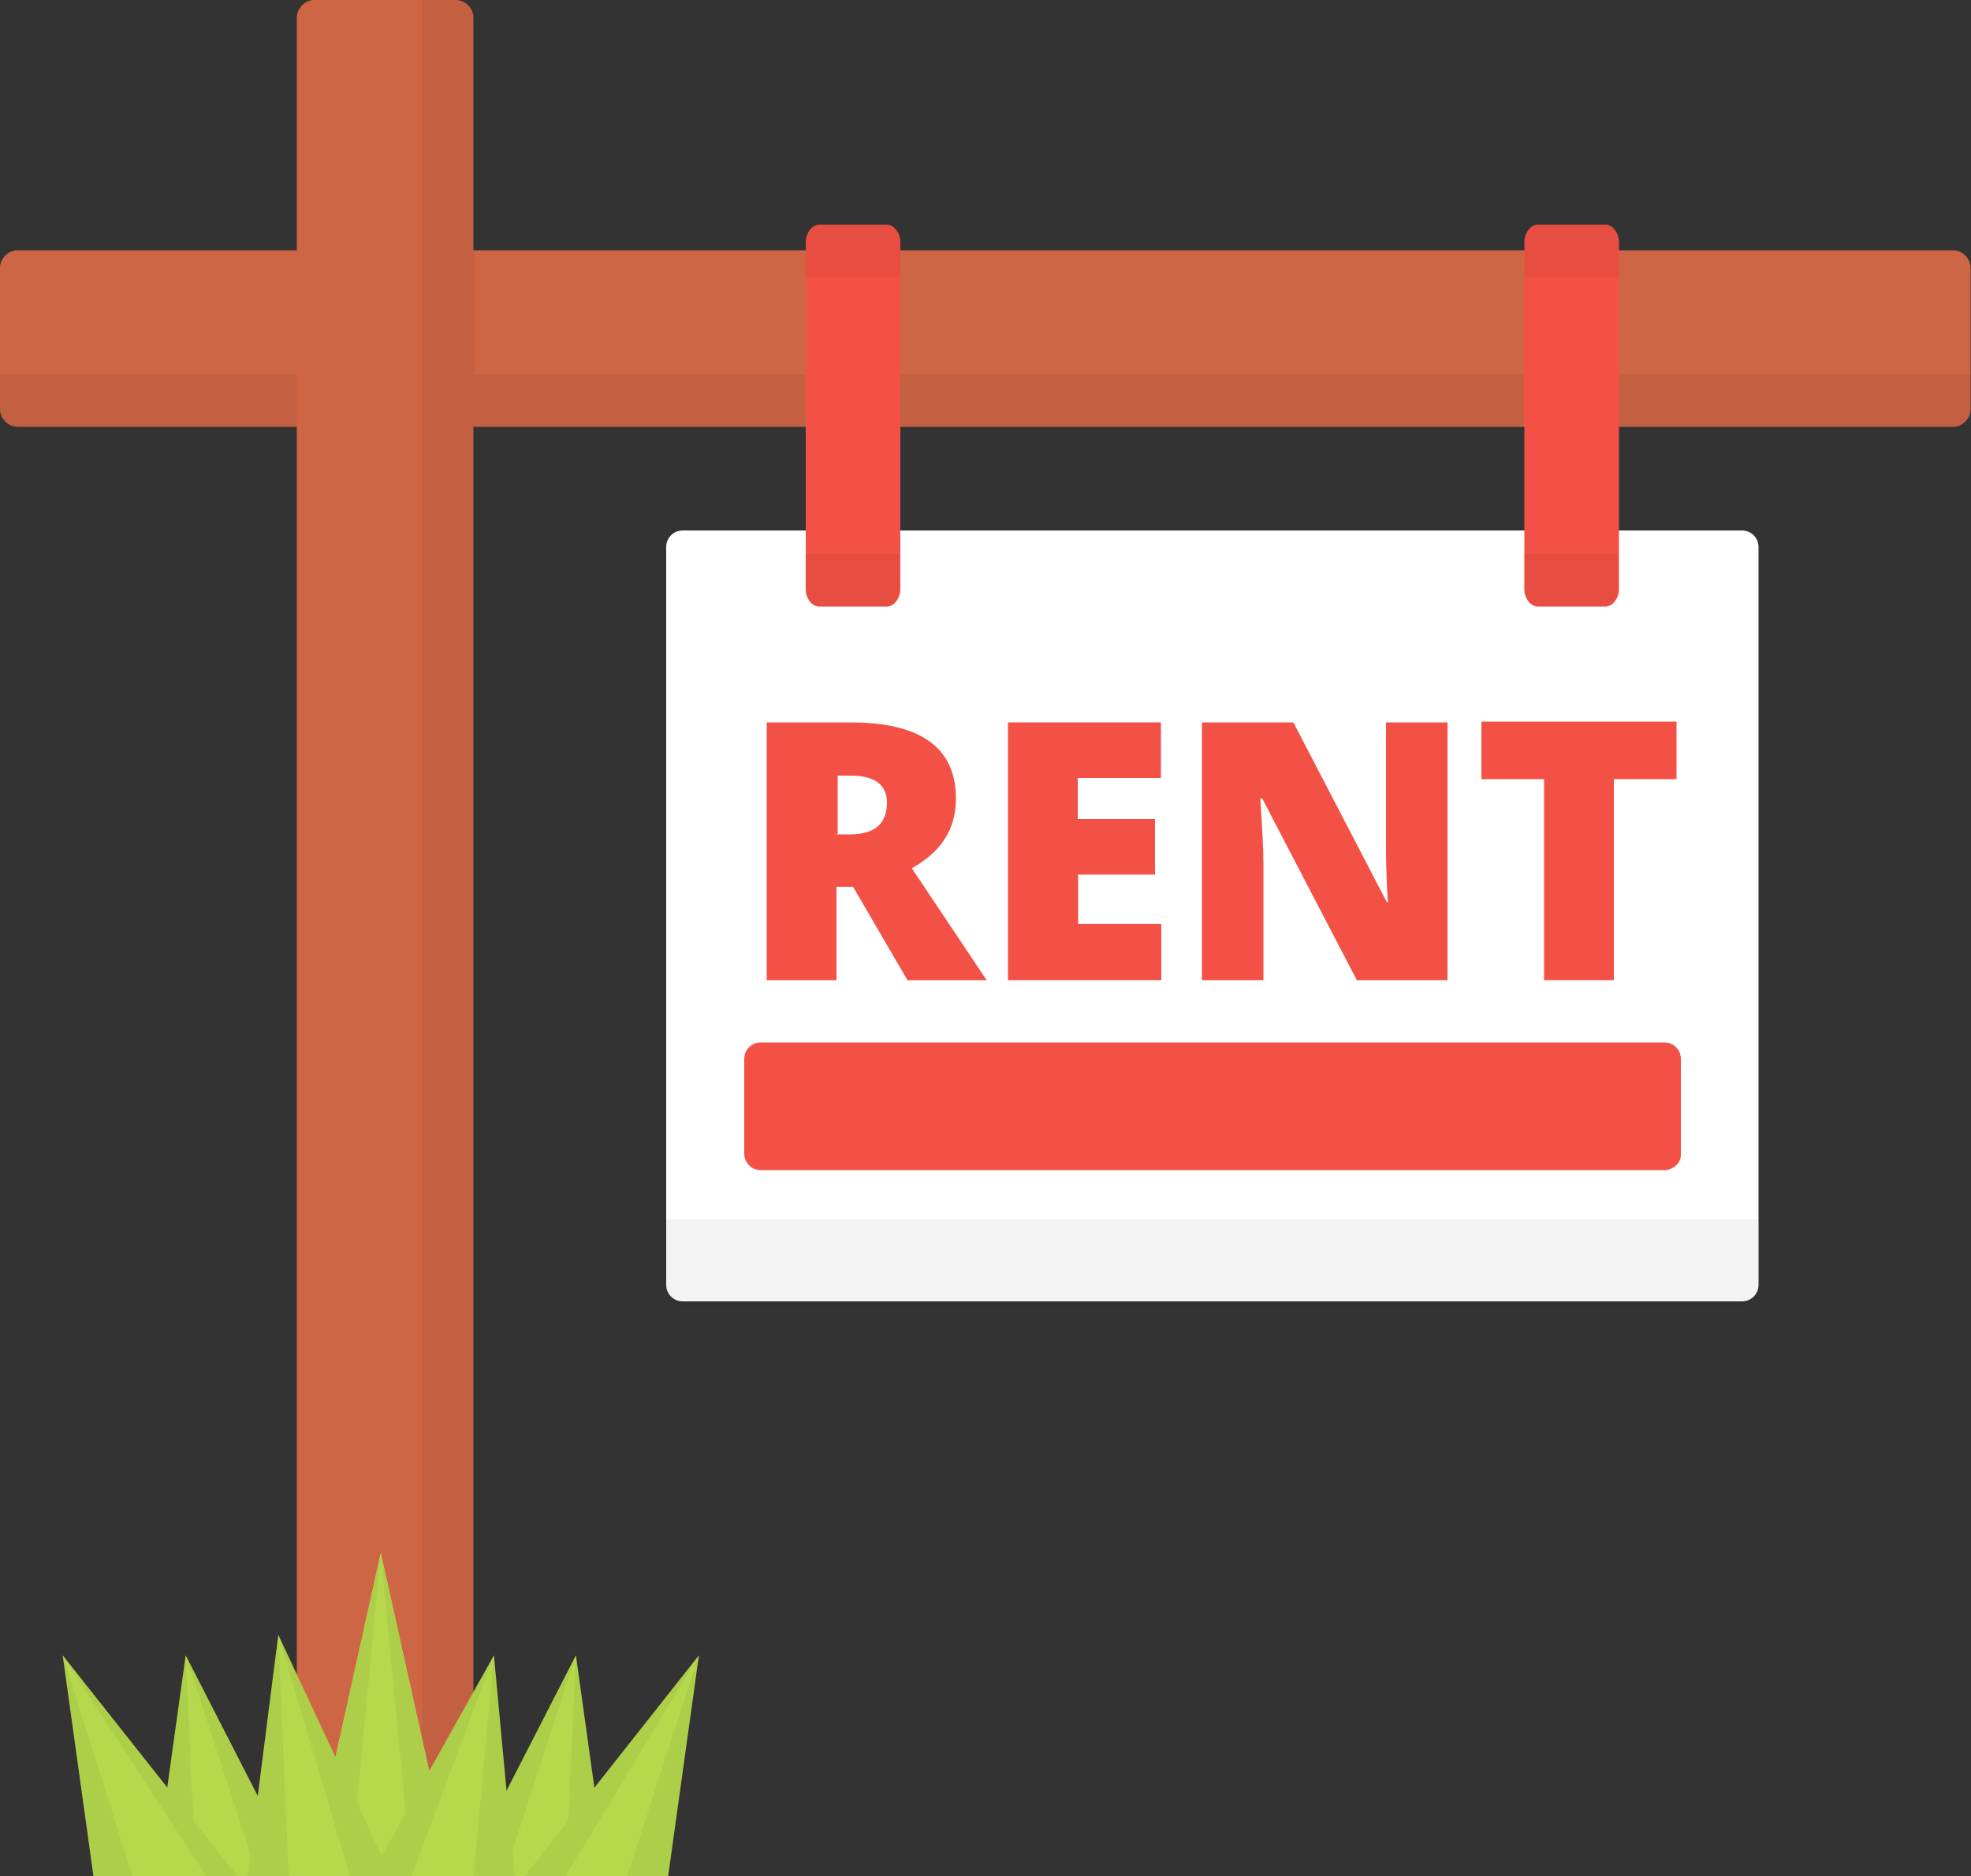 <?xml version="1.0" encoding="utf-8"?>
<!DOCTYPE svg PUBLIC "-//W3C//DTD SVG 1.1//EN" "http://www.w3.org/Graphics/SVG/1.1/DTD/svg11.dtd">
<!-- Generator: Adobe Illustrator 18.1.1, SVG Export Plug-In . SVG Version: 6.00 Build 0)  -->
<svg version="1.1" id="Layer_1" xmlns="http://www.w3.org/2000/svg" xmlns:xlink="http://www.w3.org/1999/xlink" x="0px" y="0px"
	 viewBox="0 12 500 476" enable-background="new 0 12 500 476" xml:space="preserve">
<rect x="0" y="12" width="500" height="476" fill="#333333" stroke="none"/>
<path fill="#CE6545" d="M4.4,120.3c-2.3,0-4.4-2.1-4.4-4.4v-18v-18c0-2.3,2.1-4.4,4.4-4.4h491.1c2.3,0,4.4,2.1,4.4,4.4v18v18
	c0,2.3-2.1,4.4-4.4,4.4C495.6,120.3,4.4,120.3,4.4,120.3z"/>
<path opacity="5.000000e-02" enable-background="new    " d="M500,107v8.9c0,2.3-2.1,4.4-4.4,4.4H4.4c-2.3,0-4.4-2.1-4.4-4.4V107"/>
<polygon fill="#B6D84C" points="117.4,488 153.9,488 146.1,432 "/>
<polygon opacity="5.000000e-02" enable-background="new    " points="117.4,488 127.9,488 146.1,432 "/>
<polygon opacity="5.000000e-02" enable-background="new    " points="143.5,488 153.9,488 146.1,432 "/>
<polygon fill="#B6D84C" points="75.8,488 39.3,488 47.1,432 "/>
<polygon opacity="5.000000e-02" enable-background="new    " points="49.7,488 39.3,488 47.1,432 "/>
<polygon opacity="5.000000e-02" enable-background="new    " points="75.8,488 65.4,488 47.1,432 "/>
<path fill="#CE6545" d="M120.1,481.5c0,2.3-2.1,4.4-4.4,4.4h-18h-18c-2.3,0-4.4-2.1-4.4-4.4V16.4c0-2.3,2.1-4.4,4.4-4.4h18h18
	c2.3,0,4.4,2.1,4.4,4.4V481.5z"/>
<path opacity="5.000000e-02" enable-background="new    " d="M107,12h8.9c2.3,0,4.4,2.1,4.4,4.4v465.1c0,2.3-2.1,4.4-4.4,4.4H107"/>
<polygon fill="#B6D84C" points="78.4,488 114.8,488 96.6,406 "/>
<polygon fill="#B6D84C" points="60.2,488 23.7,488 15.9,432 "/>
<polygon fill="#B6D84C" points="114.8,488 78.4,488 96.6,406 "/>
<polygon opacity="5.000000e-02" enable-background="new    " points="78.4,488 88.8,488 96.6,406 "/>
<polygon fill="#B6D84C" points="99.2,488 62.8,488 70.6,426.8 "/>
<polygon opacity="5.000000e-02" enable-background="new    " points="99.2,488 88.8,488 70.6,426.8 "/>
<polygon fill="#B6D84C" points="133.1,488 169.5,488 177.3,432 "/>
<polygon opacity="5.000000e-02" enable-background="new    " points="104.4,488 114.8,488 96.6,406 "/>
<polygon fill="#B6D84C" points="94,488 130.5,488 125.3,432 "/>
<polyline opacity="5.000000e-02" enable-background="new    " points="33.6,488 23.7,488 15.9,432 "/>
<polygon opacity="5.000000e-02" enable-background="new    " points="60.2,488 52.3,488 15.9,432 "/>
<polygon opacity="5.000000e-02" enable-background="new    " points="73.2,488 62.8,488 70.6,426.8 "/>
<polygon opacity="5.000000e-02" enable-background="new    " points="94,488 104.4,488 125.3,432 "/>
<polygon opacity="5.000000e-02" enable-background="new    " points="120.1,488 130.5,488 125.3,432 "/>
<polygon opacity="5.000000e-02" enable-background="new    " points="133.1,488 143.5,488 177.3,432 "/>
<polygon opacity="5.000000e-02" enable-background="new    " points="159.1,488 169.5,488 177.3,432 "/>
<path fill="#FFFFFF" d="M446.1,338c0,2.3-1.8,4.2-4.2,4.2H329.4H173.2c-2.3,0-4.2-1.8-4.2-4.2v-80.7V150.8c0-2.3,1.8-4.2,4.2-4.2
	h156.2h112.5c2.3,0,4.2,1.8,4.2,4.2v106.5V338z"/>
<path opacity="5.000000e-02" enable-background="new    " d="M446.1,321.4v17.7c0,2.3-1.8,4.2-4.2,4.2H329.4H173.2
	c-2.3,0-4.2-1.8-4.2-4.2v-17.7"/>
<path fill="#F35145" d="M207.8,165.9c-1.8,0-3.4-2.1-3.4-4.4V91.4v-18c0-2.3,1.6-4.4,3.4-4.4H225c1.8,0,3.4,2.1,3.4,4.4v18v70.1
	c0,2.3-1.6,4.4-3.4,4.4C225,165.9,207.8,165.9,207.8,165.9z"/>
<path opacity="5.000000e-02" enable-background="new    " d="M204.4,82.3v-8.9c0-2.3,1.6-4.4,3.4-4.4H225c1.8,0,3.4,2.1,3.4,4.4v8.9
	"/>
<path opacity="5.000000e-02" enable-background="new    " d="M228.1,152.6v8.9c0,2.3-1.6,4.4-3.4,4.4h-17.2c-1.8,0-3.4-2.1-3.4-4.4
	v-8.9"/>
<path fill="#F35145" d="M390.1,165.9c-1.8,0-3.4-2.1-3.4-4.4V91.4v-18c0-2.3,1.6-4.4,3.4-4.4h17.2c1.8,0,3.4,2.1,3.4,4.4v18v70.1
	c0,2.3-1.6,4.4-3.4,4.4C407.3,165.9,390.1,165.9,390.1,165.9z"/>
<path opacity="5.000000e-02" enable-background="new    " d="M386.7,82.3v-8.9c0-2.3,1.6-4.4,3.4-4.4h17.2c1.8,0,3.4,2.1,3.4,4.4
	v8.9"/>
<path opacity="5.000000e-02" enable-background="new    " d="M410.4,152.6v8.9c0,2.3-1.6,4.4-3.4,4.4h-17.2c-1.8,0-3.4-2.1-3.4-4.4
	v-8.9"/>
<g>
	<path fill="#F35145" d="M212.2,237v23.7h-17.7v-65.4h21.4c17.7,0,26.6,6.5,26.6,19.3c0,7.6-3.6,13.5-11.2,17.7l19,28.4h-20.1
		L216.4,237L212.2,237L212.2,237z M212.2,223.7h3.4c6.2,0,9.4-2.6,9.4-8.1c0-4.4-3.1-6.8-9.1-6.8h-3.4v14.8H212.2z"/>
	<path fill="#F35145" d="M294.5,260.7h-38.8v-65.4h38.8v14.1h-21.1v10.4H293v14.1h-19.5v12.5h21.1V260.7z"/>
	<path fill="#F35145" d="M367.4,260.7h-23.2l-24-46.1h-0.5c0.5,7.3,0.8,12.8,0.8,16.7v29.4h-15.6v-65.4h23.2l23.7,45.6h0.3
		c-0.5-6.5-0.5-12-0.5-15.9v-29.7h15.6v65.4H367.4z"/>
	<path fill="#F35145" d="M409.4,260.7h-17.7v-51h-15.9v-14.6h49.5v14.6h-15.9L409.4,260.7L409.4,260.7z"/>
</g>
<path fill="#F35145" d="M422.1,308.9H193c-2.3,0-4.2-1.8-4.2-4.2v-24c0-2.3,1.8-4.2,4.2-4.2h229.2c2.3,0,4.2,1.8,4.2,4.2v24
	C426.6,307,424.5,308.9,422.1,308.9z"/>
</svg>
